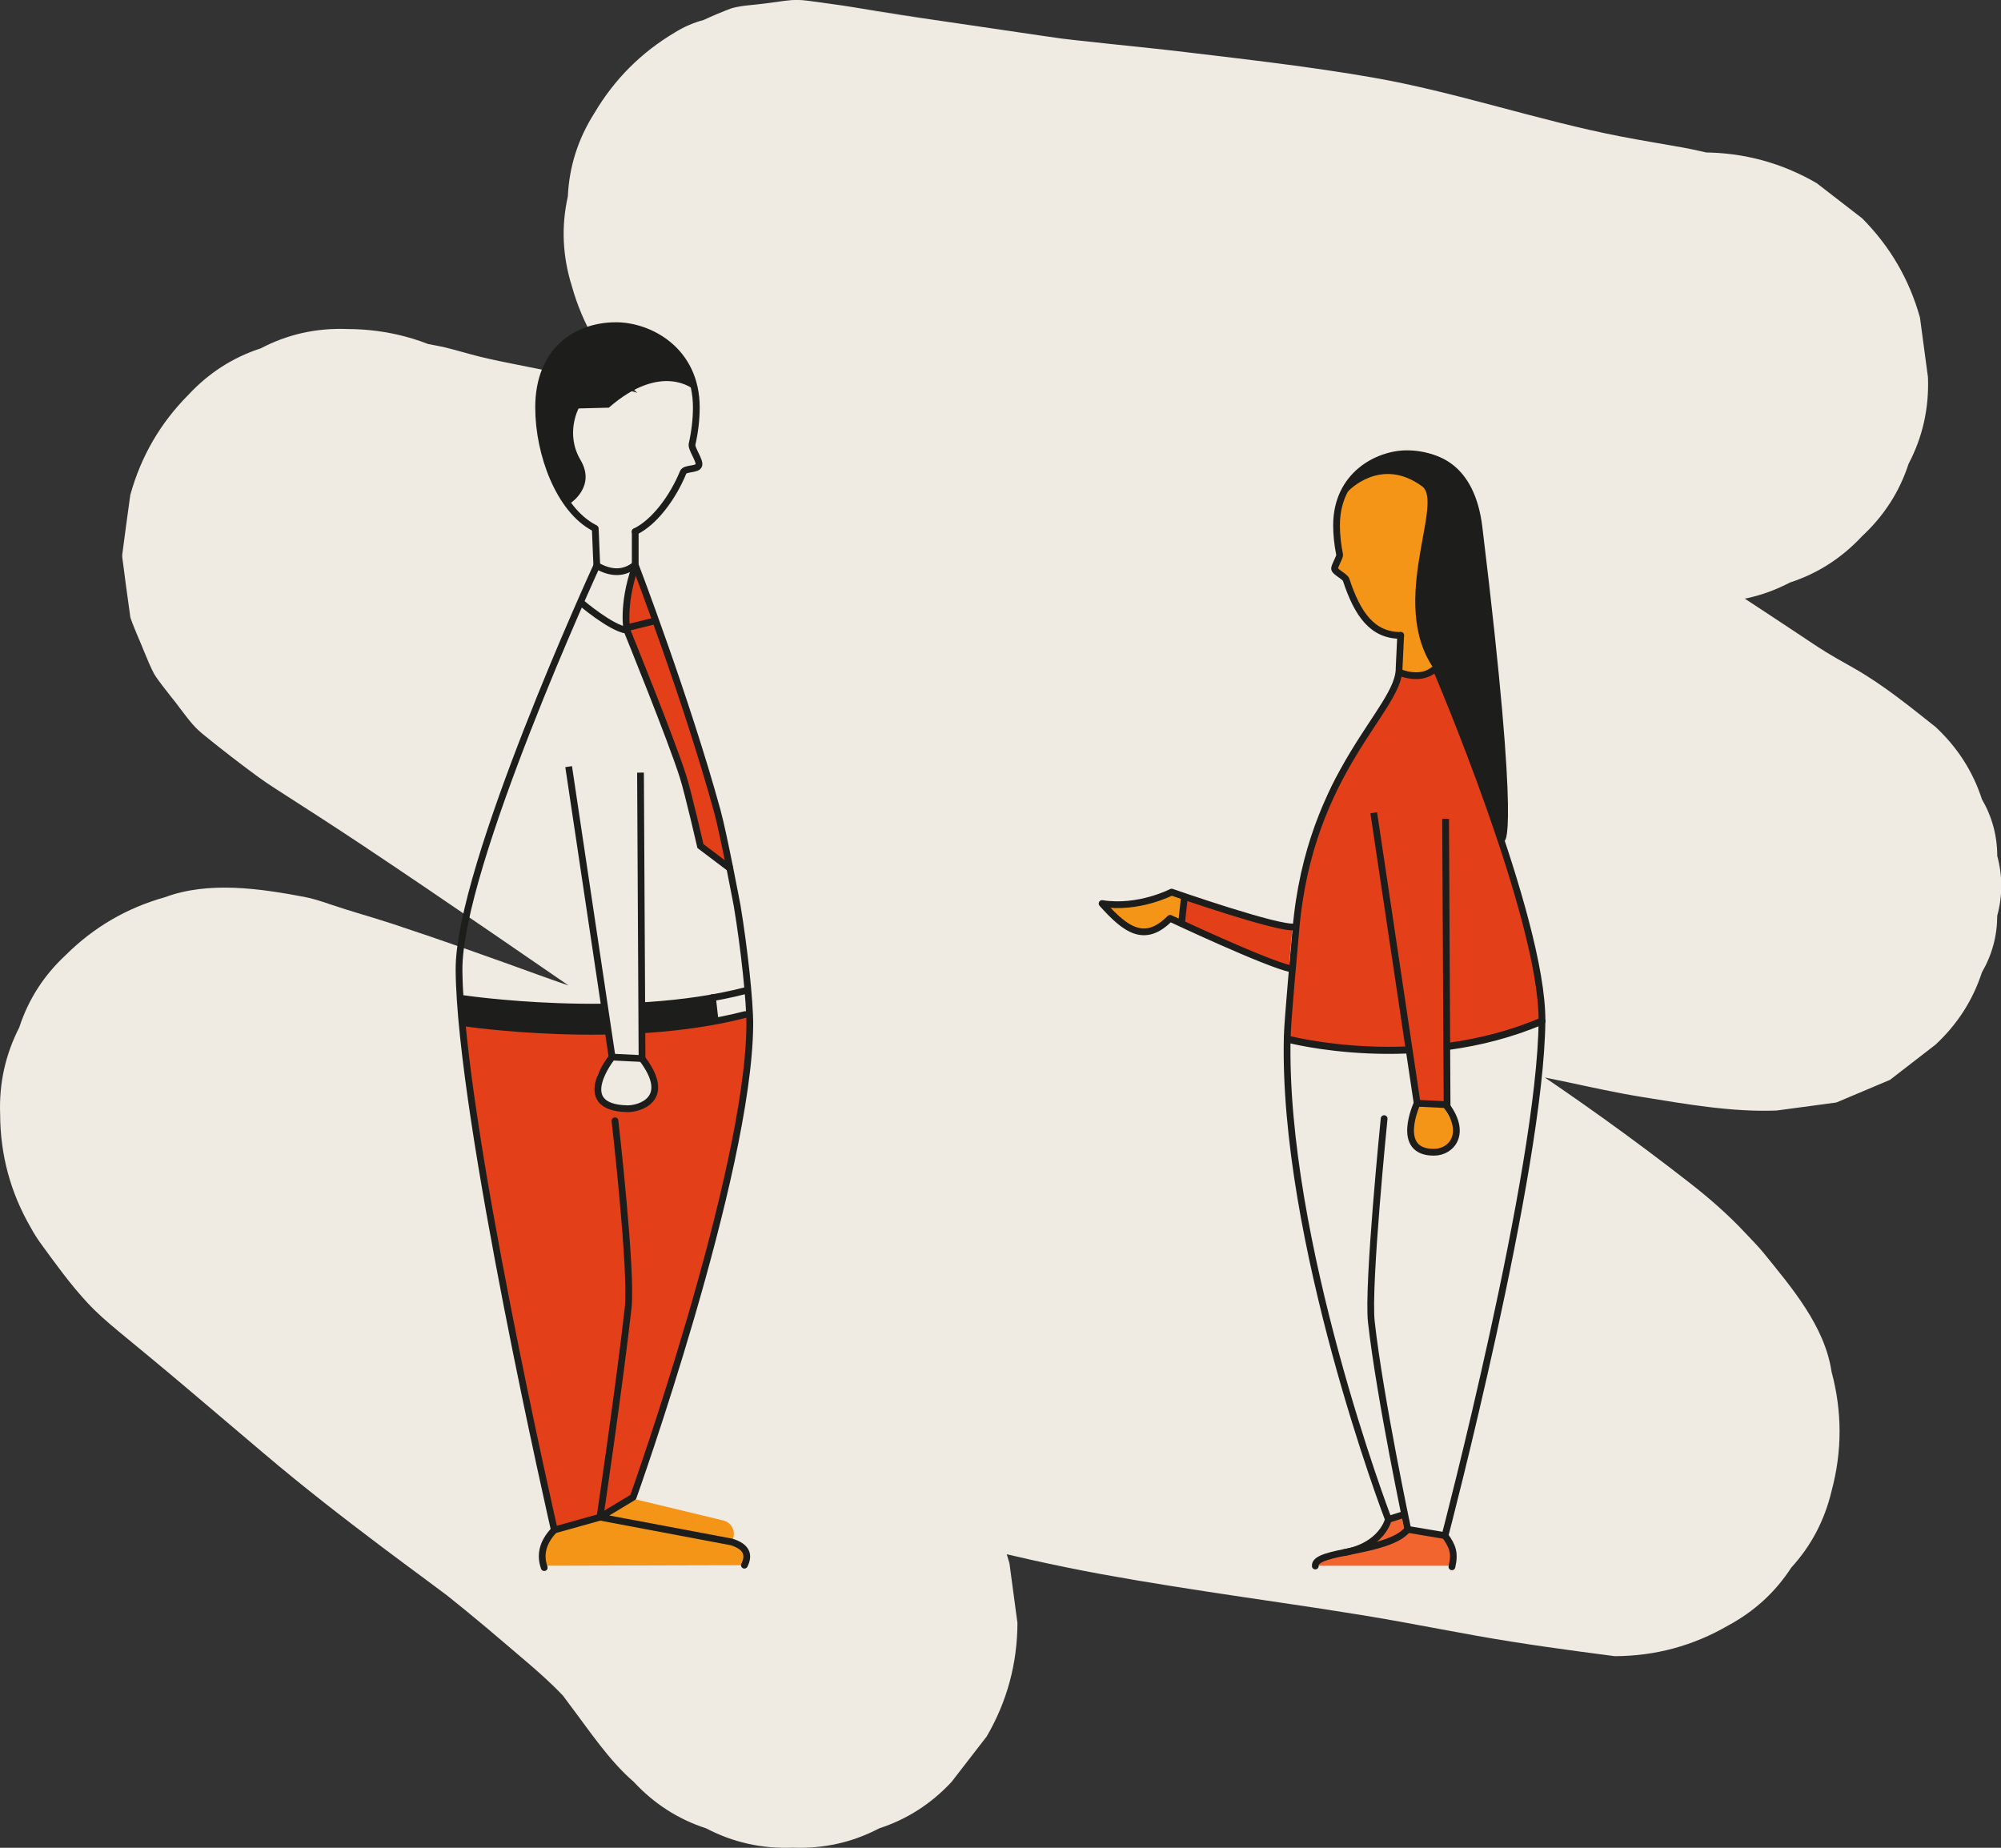 <?xml version="1.0" encoding="UTF-8"?> <svg xmlns="http://www.w3.org/2000/svg" id="Layer_1" data-name="Layer 1" viewBox="0 0 444.47 410.47"><rect x="0" y="0" width="444.47" height="410.47" fill="#333333" stroke="none"/><defs><style> .cls-1 { fill: #e33f19; } .cls-2 { fill: #f2652e; } .cls-3 { fill: #1d1d1b; } .cls-4 { stroke-miterlimit: 10; } .cls-4, .cls-5 { stroke-width: 1.5px; } .cls-4, .cls-5, .cls-6 { fill: none; stroke: #1d1d1b; } .cls-7 { fill: #f49518; } .cls-8 { fill: #efeae2; } .cls-5, .cls-6 { stroke-linecap: round; stroke-linejoin: round; } .cls-6 { stroke-width: 1.57px; } </style></defs><path class="cls-8" d="M378.24,33.92c-1.26.09-2.48.05-3.74-.09,4.42.59,8.85,1.19,13.27,1.78-4.66-.64-9.25-1.97-13.88-2.82-4.67-.85-9.35-1.59-14.01-2.5-9.32-1.81-18.48-4.29-27.65-6.72-9.06-2.4-18.14-4.75-27.38-6.36-13.68-2.38-27.53-3.96-41.32-5.61-10.99-1.32-22.03-2.23-33.01-3.7,4.42.59,8.85,1.19,13.27,1.78-17.17-2.33-34.27-5.09-51.45-7.39,4.42.59,8.85,1.19,13.27,1.78-3.6-.49-7.19-1.02-10.77-1.6-3.51-.57-6.84-1.15-10.45-1.63-8.35-1.12-6.32-1.16-14.67-.04-2.66.36-4.9.38-7.27,1.05-2.09.79-4.14,1.65-6.16,2.59-2.27.61-4.38,1.52-6.33,2.74-7.5,4.44-13.47,10.41-17.91,17.91-3.65,5.73-5.62,11.92-5.92,18.56-1.49,6.64-1.19,13.27.89,19.91,2.37,8.46,6.65,15.8,12.84,22.03,5.53,5.65,12.29,10.35,18.48,15.11,3.11,2.39,6.3,4.67,9.41,7.05-3.37-2.6-6.74-5.2-10.1-7.81,15.62,12.07,30.67,25.13,47.55,35.46,6.61,4.05,13.45,7.71,20.21,11.51,7.01,3.94,13.83,8.14,20.49,12.65,6.5,4.4,12.88,8.97,19.43,13.3,6.56,4.34,13.25,8.48,19.93,12.62,13.57,8.41,27.1,16.83,40.21,25.95,7.41,5.16,15.08,9.92,22.59,14.94,3.42,2.29,6.79,4.6,10.37,6.64,3.58,2.03,7.19,4.01,10.46,6.51l-10.1-7.81.45.36c11.77-28.41,23.53-56.81,35.3-85.22-4.5.17-8.99-.17-13.45-.76,4.42.59,8.85,1.19,13.27,1.78-9.59-1.33-18.97-3.76-28.49-5.51-10.39-1.91-20.8-3.76-31.21-5.61-20.48-3.64-41-7.19-61.37-11.42-19.82-4.12-39.48-8.98-58.91-14.67-9.72-2.85-19.38-5.9-28.96-9.16-9.61-3.27-19.11-6.85-28.81-9.88-10.93-3.41-22-6.33-33.16-8.84-5.55-1.25-11.19-2.17-16.73-3.51-2.63-.64-5.22-1.46-7.85-2.09-2.46-.59-4.99-.8-7.35-1.75,3.97,1.68,7.95,3.35,11.92,5.03-.38-.16-.74-.35-1.1-.55-7.79-4.52-16.18-6.79-25.2-6.82-6.87-.26-13.28,1.17-19.23,4.3-6.19,2.01-11.54,5.45-16.07,10.32-6.19,6.23-10.47,13.57-12.84,22.03-.02.07-.05.14-.06.21-.04.18-1.8,13.12-1.8,13.34,0,.16.01.31.01.47,0,.23,1.75,13.18,1.8,13.35.02.08.05.17.07.25.49,1.75,7.69,18.23,2.58,6.14-2.2-5.21,1.64,4.57,2.65,6.23.14.22.28.44.42.66,1.1,1.67,6.34,8.21,4.05,5.25-.31-.4,2.66,3.66,4.06,5.25.41.47.84.92,1.3,1.34.49.45,1,.87,1.51,1.29,3.8,3.08,7.71,6.1,11.66,9,1.27.93,2.57,1.8,3.89,2.65,6.53,4.19,13.04,8.38,19.5,12.68,19.13,12.75,38.02,25.84,56.97,38.85,18.52,12.72,37.18,25.26,56.14,37.32,18.96,12.05,38.42,23.26,57.57,34.99,19.24,11.79,38.25,24,56.63,37.1,2.12,1.51,4.21,3.05,6.28,4.63-3.37-2.6-6.74-5.2-10.1-7.81,6.22,4.81,12.45,10.19,17.3,16.43-2.6-3.37-5.2-6.74-7.81-10.1.55.75,1.05,1.51,1.44,2.35-1.68-3.97-3.35-7.95-5.03-11.92.2.5.35.98.43,1.51,16.05-21.06,32.09-42.13,48.14-63.19-.44-.06-.89-.12-1.33-.18,4.42.59,8.85,1.19,13.27,1.78-10.7-1.46-21.29-3.55-31.91-5.49-10.63-1.94-21.32-3.5-32.01-5.09-21.16-3.15-42.18-6.62-62.99-11.63-10.45-2.52-20.86-5.2-31.32-7.7-10.19-2.43-20.47-4.35-30.72-6.47-10.47-2.17-20.77-5.03-31.21-7.37-10.27-2.3-20.13-5.46-30.02-9.03-10.96-3.97-21.96-7.91-33.03-11.56-4.7-1.55-9.48-2.84-14.16-4.44-1.84-.63-3.69-1.24-5.6-1.6-9.81-1.84-21.17-3.55-30.94.08-8.46,2.37-15.8,6.65-22.03,12.84-4.87,4.52-8.31,9.88-10.32,16.07C1.2,234.25-.23,240.66.03,247.53c.03,9.01,2.3,17.41,6.82,25.2.67,1.24,1.42,2.42,2.25,3.56,3.27,4.49,6.59,9.11,10.4,13.19,2.06,2.21,4.35,4.2,6.68,6.13,5.11,4.22,10.23,8.43,15.29,12.72,5.67,4.8,11.34,9.6,17.01,14.42,8.58,7.29,17.45,14.18,26.45,20.96,6.41,4.83,12.93,9.53,19.29,14.43-3.37-2.6-6.74-5.2-10.1-7.81,6.28,4.86,12.41,9.89,18.43,15.06,5.52,4.74,11.3,9.32,15.78,15.1-2.6-3.37-5.2-6.74-7.81-10.1,2.04,2.72,3.94,5.55,5.99,8.25,4.38,5.75,8.68,12.35,14.26,17.18,4.52,4.87,9.88,8.31,16.07,10.32,5.95,3.13,12.36,4.56,19.23,4.3,6.87.26,13.28-1.17,19.23-4.3,6.19-2.01,11.54-5.45,16.07-10.32,2.6-3.37,5.2-6.74,7.81-10.1,4.52-7.79,6.79-16.18,6.82-25.2-.59-4.42-1.19-8.85-1.78-13.27-2.37-8.46-6.65-15.8-12.84-22.03-2.21-1.91-4.12-4.08-5.92-6.38l7.81,10.1c-5.71-7.4-10.71-15.38-17.06-22.29-3.68-4.01-7.94-7.46-12.05-11.01-11.96-10.32-24.43-20.03-37.1-29.45-5.29-3.94-10.63-7.83-15.85-11.86,3.37,2.6,6.74,5.2,10.1,7.81-9.94-7.7-19.37-16.08-28.96-24.2-4.38-3.71-8.74-7.44-13.22-11.04-4.04-3.25-8.06-6.58-11.28-10.68,2.6,3.37,5.2,6.74,7.81,10.1-.96-1.27-1.82-2.58-2.57-3.98-9.94,24.44-19.89,48.89-29.83,73.33.31-.11.59-.19.91-.26-4.42.59-8.85,1.19-13.27,1.78.89-.12,1.75-.07,2.64.04-4.42-.59-8.85-1.19-13.27-1.78,3.3.5,6.34,1.81,9.51,2.77,4.77,1.45,9.54,2.86,14.26,4.46,9.79,3.32,19.54,6.76,29.26,10.28,9.66,3.49,19.29,6.71,29.32,8.96,10.22,2.3,20.31,5.09,30.56,7.25,10.02,2.12,20.09,3.92,30.06,6.26,10.25,2.41,20.44,5.03,30.67,7.52,10.23,2.5,20.49,4.86,30.85,6.75,10.42,1.9,20.9,3.5,31.38,5.07,11.58,1.73,23.17,3.36,34.7,5.44,5.76,1.04,11.51,2.15,17.28,3.18,10.15,1.81,20.33,3.18,30.56,4.51,9.01-.03,17.41-2.3,25.2-6.82,5.82-3.14,10.49-7.42,14.01-12.86,4.41-4.82,7.39-10.48,8.94-16.98,2.38-8.85,2.38-17.69,0-26.54-1.49-10.11-8.9-18.73-15.01-26.28-1.31-1.62-2.79-3.07-4.2-4.59-3.78-4.04-7.94-7.67-12.3-11.07-12.3-9.6-24.89-18.61-37.88-27.25-19.46-12.94-39.4-25.14-59.5-37.05-20.19-11.96-40.03-24.48-59.57-37.47-19.57-13-38.81-26.47-58.2-39.73-9.92-6.78-19.87-13.5-29.87-20.16-6.57-4.37-13.26-8.54-19.84-12.89-1.31-.87-2.61-1.78-3.85-2.74,3.37,2.6,6.74,5.2,10.1,7.81-1.22-.95-2.41-1.95-3.39-3.16l7.81,10.1c-.27-.36-.51-.72-.7-1.12,1.68,3.97,3.35,7.95,5.03,11.92-.07-.17-.12-.33-.16-.51.59,4.42,1.19,8.85,1.78,13.27-.02-.16-.03-.3-.01-.47-.59,4.42-1.19,8.85-1.78,13.27.01-.1.04-.2.08-.29-24.44,9.94-48.89,19.89-73.33,29.83,5.74,3.09,11.68,5.71,18.05,6.87,2.63.48,5.18,1.25,7.75,1.94,5.03,1.36,10.19,2.19,15.28,3.28,10.54,2.27,21.01,4.91,31.35,7.97,10.17,3,20.11,6.61,30.11,10.1,10.19,3.55,20.47,6.85,30.82,9.92,20.46,6.07,41.19,11.23,62.09,15.55,21.72,4.49,43.59,8.24,65.42,12.12,11.75,2.09,23.54,4.03,35.21,6.51,5.54,1.18,11.07,2.41,16.67,3.31,9.68,1.56,19.91,3.39,29.83,3l13.27-1.78c3.97-1.68,7.95-3.35,11.92-5.03,3.37-2.6,6.74-5.2,10.1-7.81,4.87-4.52,8.31-9.88,10.32-16.07,2.26-3.89,3.39-8.09,3.41-12.6,1.19-4.42,1.19-8.85,0-13.27-.01-4.51-1.15-8.7-3.41-12.6-2.01-6.19-5.45-11.54-10.32-16.07-5.84-4.62-11.49-9.24-17.93-12.93-2.81-1.61-5.67-3.15-8.36-4.94-6.11-4.06-12.22-8.11-18.36-12.13-12.19-7.98-24.07-16.37-36.44-24.09-12.32-7.69-24.81-15.14-36.82-23.29-12.08-8.2-23.93-16.57-36.68-23.72-6.95-3.9-13.98-7.67-20.75-11.88-6.98-4.33-13.59-9.2-20.08-14.22,3.37,2.6,6.74,5.2,10.1,7.81-11.99-9.29-24-18.54-36.01-27.8,3.37,2.6,6.74,5.2,10.1,7.81-2.85-2.22-5.61-4.53-8.14-7.11-3.37,26.13-6.74,52.27-10.1,78.4l.37-.23c-3.97,1.68-7.95,3.35-11.92,5.03.26-.12.54-.2.83-.24-4.42.59-8.85,1.19-13.27,1.78.49-.03.91-.02,1.4.04l-13.27-1.78c10.59,1.77,21.17,3.22,31.83,4.65-4.42-.59-8.85-1.19-13.27-1.78,17.86,2.42,35.61,5.52,53.52,7.63,13.7,1.61,27.43,2.9,41.11,4.73-4.42-.59-8.85-1.19-13.27-1.78,6.8.92,13.59,1.85,20.31,3.26,6.51,1.36,12.96,3.01,19.39,4.71,13.05,3.44,26.03,6.63,39.33,8.94,3.68.64,7.37,1.28,11.02,2.1,1.84.41,3.67.9,5.53,1.22,4.95.85,10.14,1.62,15.14,2.04,1.04.09,2.07.1,3.11.02,6.87.26,13.28-1.17,19.23-4.3,6.19-2.01,11.54-5.45,16.07-10.32,4.87-4.52,8.31-9.88,10.32-16.07,3.13-5.95,4.56-12.36,4.3-19.23-.59-4.42-1.19-8.85-1.78-13.27-2.37-8.46-6.65-15.8-12.84-22.03l-10.1-7.81c-7.79-4.52-16.18-6.79-25.2-6.82h0Z"></path><g><polygon class="cls-2" points="311.37 337.03 308.28 337.97 305.7 342.67 312.2 340.82 311.37 337.03"></polygon><path class="cls-2" d="M319.78,340.58s3.2,2.84,2.13,7.23h-30.02s4.42-3.2,7.38-3.44c2.96-.24,10.55-1.9,13.04-4.98l7.47,1.19Z"></path><path class="cls-1" d="M287.01,217.96l-.89,12.98c22.22,7.82,56.18-3.56,56.18-3.56,3.02-14.05-23.29-78.94-23.29-78.94-4.09,4.62-8.53.53-8.53.53-.18,6.22-5.51,12.27-12.27,21.51-6.76,9.25-9.28,31.49-10.17,35.4"></path><path class="cls-7" d="M299.38,107.72s-3.39,9.51-1.89,15.3l-1.24,3.38,2.84,2.13s2.67,11.2,11.38,12.98v7.47s4.62,3.73,8.53-.53l.36-9.96,2.62-27.07-11.98-8.67-10.63,4.96Z"></path><path class="cls-1" d="M166.17,225.37s-27.32,7.35-63.77,1.66c0,0,16.22,101.4,20.62,112.37l10.49-1.96,7.47-6.05s29.22-82.97,25.19-106.03Z"></path><path class="cls-7" d="M140.93,333l19.74,4.76c.28.07.54.17.79.31h0c1.34.76,1.91,2.4,1.32,3.83l-.27.64-28.98-5.1,7.41-4.44Z"></path><path class="cls-7" d="M132.39,337.14l30.82,5.69,2.73,2.02-.47,2.84-44.81.12s-.12-6.05,2.37-7.23c2.49-1.19,9.36-3.44,9.36-3.44Z"></path><path class="cls-1" d="M139.55,139.38l12.08,32.7,4.28,16.1,5.82,3.57c-3.74-21.12-16.76-54.03-20.19-64.4-1.86,3.03-2.66,6.93-2,12.03Z"></path><path class="cls-3" d="M158.08,221.99s-30.66,4.44-55.08-.06l-.59,5.1s43.98,4.39,56.3-.71l-.63-4.32Z"></path><path class="cls-5" d="M131.93,117.23c-7.61-3.98-12.29-16.26-12.29-26.72,0-12.72,8.44-18.17,17.19-18.17,7.46,0,17.84,5.45,17.84,18.17,0,2.66-.33,5.43-.94,8.14-.24,1.05,1.83,3.67,1.5,4.7-.33,1.07-3.06.55-3.48,1.57-2.29,5.58-6.38,11.11-10.68,13.18"></path><path class="cls-5" d="M120.89,348.23c-.96-2.74-.47-5.52,2.23-8.36"></path><path class="cls-5" d="M141.1,118.11v7.38s11.44,29.95,18.22,54.65c1.43,5.2,4.43,21.12,4.43,21.12,1.56,9.4,2.84,21.3,2.8,26.45-.27,33.08-25.91,104.87-25.91,104.87l-7.36,4.44,29.23,5.51c3.29,1.03,4.01,2.81,2.84,5.16"></path><path class="cls-3" d="M154.05,86.5s-7.1-6.18-18.82,4.06l-6.71.17s-3.03,5.62.43,11.46c3.46,5.84-2.16,9.52-2.16,9.52,0,0-5.19-4.33-7.14-16.22-1.95-11.9,6.23-21.48,12.83-22.78,6.6-1.3,17.66.09,21.57,13.79Z"></path><path class="cls-5" d="M132.22,117.4l.34,8.24s-30.79,67.01-30.6,89.88c.27,33.08,21.17,124.35,21.17,124.35l10.14-2.84s4.37-29.62,6.26-46.53c.9-8.08-2.93-41.53-2.93-41.53"></path><path class="cls-5" d="M319.18,138.36c5.1-4.52,8.37-13.69,8.37-21.66,0-11.14-7.38-15.91-15.05-15.91-6.53,0-15.62,4.77-15.62,15.91,0,2.12.24,4.32.68,6.49.11.56-1.25,2.65-1.11,3.2.19.75,2.32,1.67,2.56,2.41,2.52,7.64,5.81,12.35,12.12,12.35"></path><path class="cls-5" d="M308.21,337.03s-23.43-61.51-22.28-106.87c.1-3.87,1.64-20.51,1.91-23.61,3.05-35.7,23.16-48.94,22.94-58.22l.34-7.19"></path><path class="cls-5" d="M319.02,138.74l.06,10.07s23.61,55.13,23.43,78c-.27,33.08-21.54,114.31-21.54,114.31l-8.27-1.39s-6.2-29.16-8.09-46.08c-.9-8.08,2.84-45.16,2.84-45.16"></path><path class="cls-5" d="M132.55,125.64c3.22,1.85,6.06,1.81,8.54-.15"></path><path class="cls-5" d="M102.76,221.81s35.56,5.33,62.94-1.78"></path><path class="cls-6" d="M286,230.82s28.98,7.74,56.51-4.01"></path><path class="cls-4" d="M129.07,133.86s6.64,5.69,10.19,6.16c0,0-1.1-5.55,1.74-13.84"></path><path class="cls-4" d="M139.27,140.03s9.83,24.19,12.45,32.48c1.2,3.79,3.86,15.43,3.86,15.43l6.82,5.15"></path><path class="cls-5" d="M103.12,227.22s35.02,5.26,62.4-1.85"></path><line class="cls-6" x1="158.23" y1="221.64" x2="158.77" y2="226.44"></line><path class="cls-5" d="M292.16,347.87c-.36-3.56,16.18-2.84,20.54-8.15"></path><path class="cls-5" d="M320.97,341.12c1.67,2.33,2.26,3.82,1.54,6.93"></path><path class="cls-5" d="M298.6,344.89c8.49-1.56,9.79-7.37,9.79-7.37l3.51-1.11"></path><path class="cls-3" d="M319.81,150.22c-12.55-14.57,1.25-38.41-3.94-42.2-9.25-6.76-16.49,1.18-16.49,1.18-2.25-6.52,26.56-19.43,29.88,7.83,8.68,71.3,4.87,69.77,4.87,69.77l-14.33-36.58Z"></path><path class="cls-4" d="M310.66,149.27s4.86,2.25,8.03-.68"></path><line class="cls-4" x1="139.55" y1="139.38" x2="145.82" y2="137.83"></line><polygon class="cls-8" points="134.42 222.89 135.96 234.82 142.61 235.15 142.61 220.95 134.42 222.89"></polygon><path class="cls-8" d="M135.9,235.09s-3.76,2.87-3.27,5c.24,1.05.79,4.88,2.02,5.33,1.81.67,7.08.89,8.78.14,1.33-.59,2-3.88,2.08-5.02.15-2.07-2.91-5.4-2.91-5.4l-6.71-.06Z"></path><polyline class="cls-4" points="126.31 170.3 135.96 234.82 142.61 235.15 142.27 171.63"></polyline><path class="cls-5" d="M135.96,234.82s-8.99,11.21,3.38,11.47c2.66.06,10.14-2.11,3.27-11.14"></path><path class="cls-1" d="M286.37,214.37s-2.45,1.42-23.89-9.55l-.42-6.24,25.03,7.31-.72,8.48Z"></path><path class="cls-7" d="M262.94,198.87l-3.12-.42s-6.98,3.08-14.75,2.14c0,0,7.11,10.85,14.58,3.38l2.42.72.87-5.82Z"></path><path class="cls-5" d="M287.65,205.89c-3.37.68-27.41-7.72-27.41-7.72,0,0-7.33,3.82-15.44,2.54,5.27,5.92,9.49,8.94,15.1,3.28,0,0,21.36,10.07,26.8,11.21"></path><line class="cls-5" x1="263.06" y1="199.49" x2="262.48" y2="204.82"></line><path class="cls-1" d="M305.97,177.54c.08.33,8.81,67.53,8.81,67.53l6.65.33-2.25-66.28-13.22-1.58Z"></path><path class="cls-7" d="M315.68,245.26s-2.63,2-2.28,3.49c.17.74.03,5.56.89,5.88,1.26.47,5.18,1.52,6.37,1,.93-.41,3.6-2.94,1.74-6.56-.66-1.29-2.03-3.77-2.03-3.77l-4.68-.04Z"></path><polyline class="cls-4" points="305.14 180.55 314.78 245.07 321.43 245.4 321.1 181.89"></polyline><path class="cls-4" d="M314.78,245.07s-5.1,10.95,3.77,10.89c3.88-.02,7.43-4.19,2.63-10.5"></path></g></svg> 